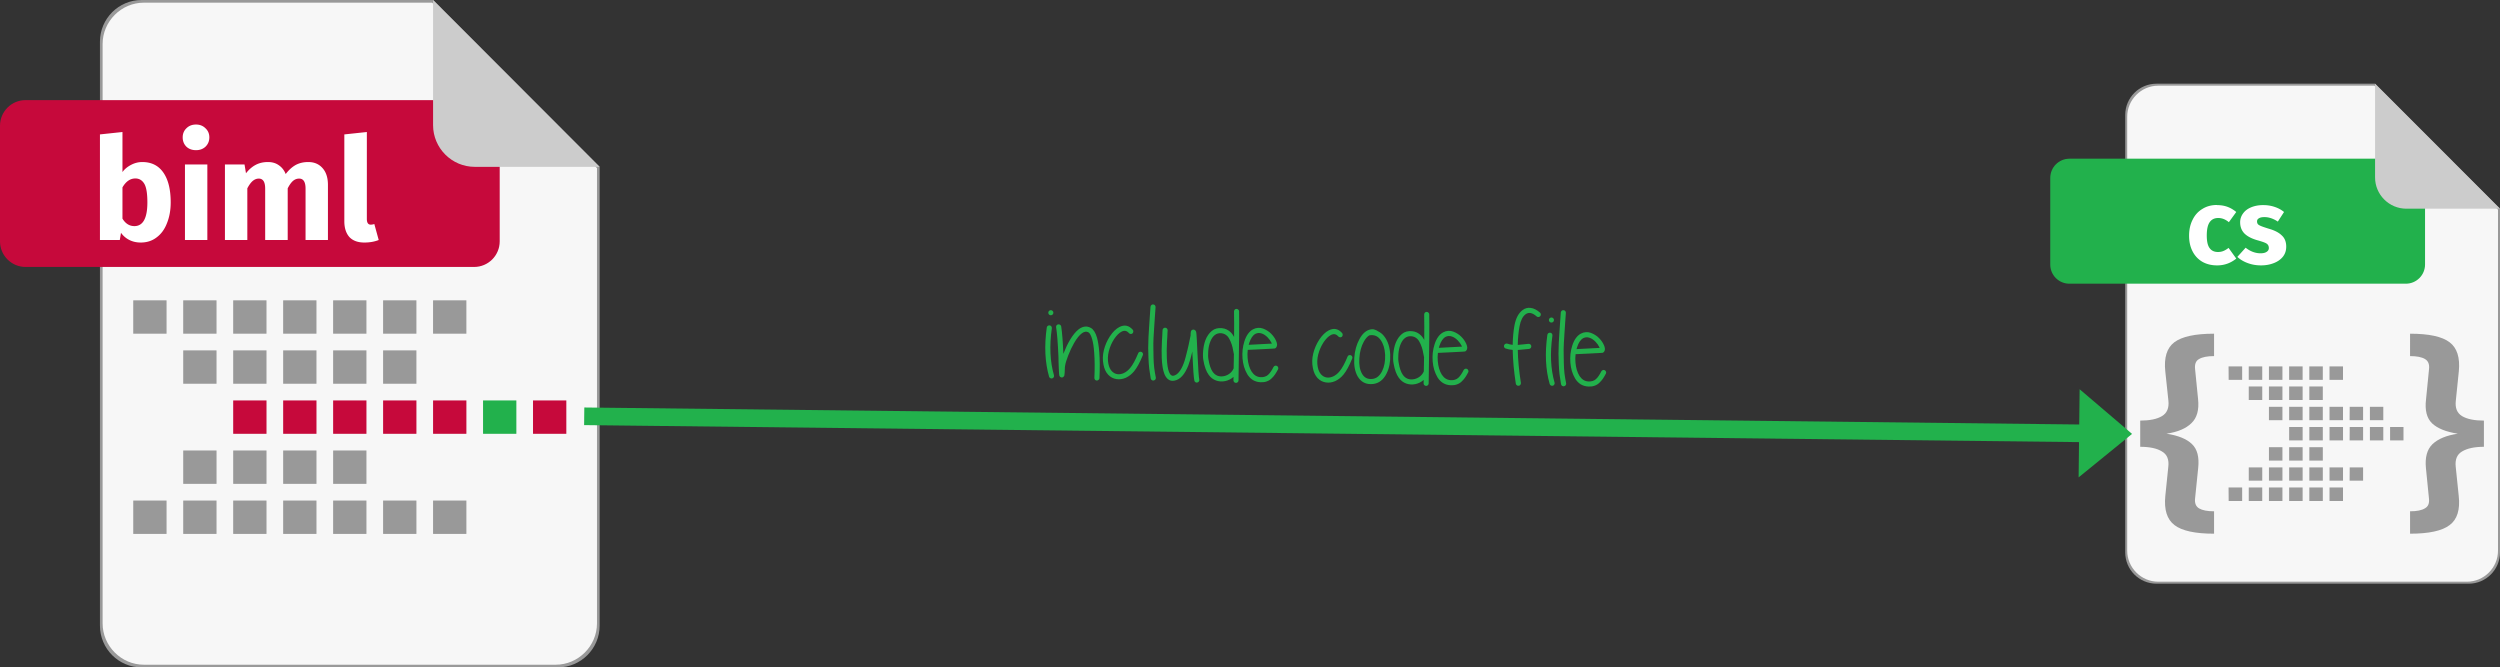<svg xmlns="http://www.w3.org/2000/svg" viewBox="0 0 1134 302.727">
   <rect x="0" y="0" width="1134" height="302.727" fill="#333333" stroke="none"/>
   <path fill="#999" d="M978.19 37.966c-7.843 0-14.19 6.35-14.19 14.197v198.401c0 7.848 6.347 14.198 14.19 14.198h141.621c7.797 0 14.189-6.35 14.189-14.198V94.665l-56.667-56.699z" />
   <path fill="#f7f7f7" d="M978.96 38.873c-7.707 0-14.053 6.35-14.053 14.062v196.859c0 7.71 6.346 14.06 14.053 14.06h140.08c7.707 0 14.053-6.35 14.053-14.06V95.119l-56.077-56.246z" />
   <path fill="#22b14c" d="M938.704 71.985h152.592c4.805 0 8.704 3.901 8.704 8.71v39.28c0 4.808-3.899 8.71-8.704 8.71H938.704c-4.782.024-8.679-3.834-8.704-8.618V80.695c0-4.809 3.899-8.71 8.704-8.71z" />
   <path fill="#ccc" d="M1091.523 94.665H1134l-56.667-56.699v42.547c0 7.756 6.347 14.152 14.19 14.152z" />
   <path fill="#fff" d="M1026.605 93.032c1.844 0 3.567.272 5.168.817 1.632.544 3.053 1.315 4.262 2.313l-2.811 4.354c-2.055-1.36-4.08-2.04-6.075-2.04-1.118 0-1.949.18-2.493.543-.574.303-.861.772-.861 1.407 0 .484.12.892.362 1.224.242.303.74.605 1.496.908.726.302 1.874.695 3.446 1.179 2.659.756 4.624 1.769 5.893 3.039 1.36 1.21 2.04 2.918 2.04 5.125 0 1.755-.499 3.266-1.496 4.536-1.028 1.27-2.403 2.238-4.125 2.903-1.753.696-3.687 1.044-5.803 1.044-2.176 0-4.186-.348-6.03-1.044-1.843-.665-3.414-1.602-4.714-2.812l3.763-4.173a11.982 11.982 0 003.173 1.86c1.209.453 2.403.68 3.581.68 1.179 0 2.086-.212 2.72-.635.695-.423 1.043-.998 1.043-1.724 0-.604-.136-1.088-.408-1.451-.242-.393-.74-.74-1.496-1.043-.725-.303-1.904-.68-3.536-1.134-2.539-.756-4.443-1.784-5.712-3.085-1.239-1.33-1.859-2.993-1.859-4.99a6.61 6.61 0 011.27-3.945c.846-1.21 2.055-2.147 3.626-2.813 1.632-.695 3.491-1.043 5.576-1.043zm-21.034 0c1.753 0 3.34.257 4.76.771s2.765 1.3 4.034 2.359l-3.354 4.626c-1.511-1.27-3.113-1.905-4.806-1.905-1.722 0-3.022.635-3.898 1.906-.877 1.24-1.315 3.265-1.315 6.078 0 2.721.453 4.641 1.36 5.76.846 1.12 2.085 1.678 3.717 1.678.907 0 1.723-.15 2.448-.453.695-.272 1.481-.74 2.358-1.406l3.49 4.853c-2.538 2.056-5.425 3.085-8.658 3.085-2.6 0-4.866-.56-6.8-1.679-1.874-1.119-3.325-2.676-4.352-4.672-1.058-2.026-1.587-4.4-1.587-7.121 0-2.722.529-5.126 1.587-7.212 1.027-2.117 2.493-3.75 4.397-4.899 1.904-1.21 4.11-1.814 6.619-1.814z" />
   <path fill="#999" d="M1093.2 151.364c8.583 0 14.567 1.3 17.952 3.9 3.385 2.571 4.775 6.956 4.171 13.155l-1.36 13.29c-.393 3.297.544 5.64 2.81 7.03 2.297 1.362 5.607 2.042 9.928 2.042v11.884c-4.261 0-7.57.711-9.928 2.132-2.266 1.33-3.218 3.644-2.856 6.94l1.36 13.2c.695 6.26-.68 10.674-4.125 13.244-3.385 2.6-9.369 3.901-17.952 3.901v-10.16c3.083 0 5.334-.454 6.755-1.361 1.481-.786 2.085-2.299 1.813-4.536l-1.36-13.653c-.484-4.868.499-8.497 2.947-10.886 2.538-2.42 6.377-4.007 11.514-4.763-5.319-.816-9.217-2.389-11.696-4.717-2.417-2.359-3.324-5.988-2.72-10.886l1.36-13.744c.242-2.147-.377-3.66-1.858-4.536-1.481-.877-3.733-1.316-6.755-1.316zm-88.899 0v10.16c-3.082 0-5.364.454-6.845 1.361-1.42.787-2.01 2.298-1.768 4.536l1.36 13.654c.514 4.867-.499 8.496-3.037 10.886-2.448 2.418-6.211 4.006-11.288 4.762 5.319.817 9.172 2.389 11.56 4.717 2.417 2.298 3.354 5.928 2.81 10.886l-1.405 13.744c-.242 2.147.363 3.66 1.813 4.537 1.511.876 3.778 1.315 6.8 1.315v10.16c-8.583 0-14.567-1.3-17.952-3.9-3.385-2.571-4.775-6.956-4.17-13.154l1.36-13.291c.393-3.296-.56-5.61-2.856-6.94-2.267-1.42-5.561-2.132-9.883-2.132V190.78c4.322 0 7.616-.68 9.883-2.041 2.297-1.39 3.264-3.734 2.901-7.031l-1.405-13.2c-.665-6.26.695-10.674 4.08-13.244 3.445-2.6 9.46-3.901 18.042-3.901zm6.574 14.832h6.165v6.124h-6.12zm9.157 0h6.12v6.124h-6.12zm9.157 0h6.12v6.124h-6.12zm9.158 0h6.12v6.124h-6.12zm9.157 0h6.12v6.124h-6.12zm9.157 0h6.12v6.124h-6.12zm-45.786 54.93h6.165v6.124h-6.12zm9.157 0h6.12v6.124h-6.12zm9.157 0h6.12v6.124h-6.12zm9.158 0h6.12v6.124h-6.12zm9.157 0h6.12v6.124h-6.12zm9.157 0h6.12v6.124h-6.12zm-36.629-45.813h6.12v6.124h-6.12zm9.157 0h6.12v6.124h-6.12zm9.158 0h6.12v6.124h-6.12zm9.157 0h6.12v6.124h-6.12zm-18.315 9.209h6.12v6.078h-6.12zm9.158 0h6.12v6.078h-6.12zm9.157 0h6.12v6.078h-6.12zm9.157 0h6.12v6.078h-6.12zm9.158 0h6.074v6.078h-6.12zm-36.63 18.325h6.12v6.077h-6.12zm9.158 0h6.12v6.077h-6.12zm9.157 0h6.12v6.077h-6.12zm-27.472 9.162h6.12v6.033h-6.12zm9.157 0h6.12v6.033h-6.12zm9.158 0h6.12v6.033h-6.12zm9.157 0h6.12v6.033h-6.12zm9.157 0h6.12v6.033h-6.12zm9.158 0h6.074v6.033h-6.12zm-27.472-18.325h6.12v6.078h-6.12zm9.157 0h6.12v6.078h-6.12zm9.157 0h6.12v6.078h-6.12zm9.158 0h6.074v6.078h-6.12zm9.157-9.163h6.075v6.079h-6.075zm0 9.163h6.075v6.078h-6.075zm9.157 0h6.075v6.078h-6.075z" />
   <path fill="#999" d="M64.253 0c-10.457 0-18.92 8.476-18.92 18.95v264.826c0 10.475 8.463 18.95 18.92 18.95H253.08c10.396 0 18.919-8.475 18.919-18.95V75.682L196.444 0z" />
   <path fill="#f7f7f7" d="M65.28 1.21c-10.275 0-18.738 8.477-18.738 18.77v262.767c0 10.293 8.463 18.769 18.738 18.769h186.773c10.276 0 18.738-8.476 18.738-18.769V76.287l-74.77-75.076z" />
   <path fill="#c6093b" d="M215.061 45.409c6.41 0 11.606 5.205 11.606 11.625v52.433c0 6.42-5.196 11.624-11.606 11.624H11.605C5.195 121.09 0 115.886 0 109.467V57.034c0-6.42 5.196-11.625 11.605-11.625z" />
   <path fill="#ccc" d="M215.364 75.682H272L196.444 0v56.792c0 10.353 8.463 18.89 18.92 18.89z" />
   <path fill="#fff" d="M64.555 73.502c4.15 0 7.333 1.594 9.55 4.783 2.216 3.19 3.324 7.69 3.324 13.502 0 3.511-.564 6.66-1.692 9.445-1.048 2.744-2.6 4.884-4.654 6.417-2.015 1.575-4.433 2.362-7.254 2.362-1.893 0-3.606-.383-5.137-1.15a10.264 10.264 0 01-3.808-3.27l-.544 3.27h-9.007V60.968l10.216-1.09v18.164c.967-1.332 2.276-2.422 3.928-3.27 1.612-.847 3.305-1.27 5.078-1.27zm-3.627 29.062c3.949 0 5.924-3.592 5.924-10.777 0-4.037-.464-6.842-1.39-8.416-.968-1.615-2.317-2.422-4.05-2.422-2.338 0-4.292 1.352-5.863 4.057v14.167c1.37 2.26 3.183 3.391 5.44 3.391zm22.969 6.297V74.591h10.155v34.269zm5.017-52.372c1.733 0 3.163.565 4.291 1.695 1.169 1.09 1.753 2.463 1.753 4.117 0 1.696-.584 3.108-1.753 4.238-1.128 1.05-2.558 1.575-4.291 1.575-1.773 0-3.224-.525-4.352-1.575-1.129-1.13-1.693-2.542-1.693-4.238 0-1.654.564-3.027 1.693-4.117 1.128-1.13 2.579-1.695 4.352-1.695zm50.954 17.013c2.701 0 4.856.928 6.468 2.785 1.612 1.817 2.418 4.34 2.418 7.568v25.005h-10.155V85.55c0-3.027-.967-4.54-2.901-4.54-1.048 0-1.995.363-2.841 1.09-.806.726-1.592 1.836-2.357 3.33v23.43h-10.216V85.55c0-3.027-.967-4.54-2.901-4.54-1.007 0-1.954.383-2.841 1.15-.805.727-1.591 1.817-2.357 3.27v23.43H102.03V74.593h8.886l.664 3.996c1.33-1.695 2.801-2.967 4.413-3.814 1.612-.848 3.465-1.272 5.561-1.272 1.894 0 3.506.465 4.835 1.393 1.451.968 2.519 2.32 3.204 4.056 1.37-1.816 2.881-3.189 4.533-4.117 1.652-.888 3.566-1.332 5.742-1.332zm26.536 25.792c0 1.736.584 2.604 1.752 2.604.605 0 1.149-.101 1.632-.303l1.995 7.265c-1.894.768-4.07 1.151-6.528 1.151-2.901 0-5.138-.807-6.709-2.422-1.572-1.736-2.358-4.158-2.358-7.266V60.97l10.216-1.09z" />
   <path fill="#999" d="M151.111 204.34h15.111v15.137h-15.111zm-22.667 0h15.112v15.137h-15.112zm-22.666 0h15.111v15.137h-15.111zm-22.667 0h15.111v15.137h-15.11zm113.333 22.706h15.112v15.136h-15.112zm-22.666 0h15.111v15.136h-15.111zm-22.667 0h15.111v15.136h-15.111zm-22.667 0h15.112v15.136h-15.112zm-22.666 0h15.111v15.136h-15.111zm-22.667 0h15.111v15.136h-15.11zm-22.666 0h15.11v15.136h-15.11zm113.333-68.114h15.111v15.136h-15.111zm-22.667 0h15.111v15.136h-15.111zm-22.667 0h15.112v15.136h-15.112zm-22.666 0h15.111v15.136h-15.111zm-22.667 0h15.111v15.136h-15.11zm113.333-22.705h15.112v15.136h-15.112zm-22.666 0h15.111v15.136h-15.111zm-22.667 0h15.111v15.136h-15.111zm-22.667 0h15.112v15.136h-15.112zm-22.666 0h15.111v15.136h-15.111zm-22.667 0h15.111v15.136h-15.11zm-22.666 0h15.11v15.136h-15.11z" />
   <path fill="#c6093b" d="M241.778 181.636h15.111v15.136h-15.111z" />
   <path fill="#22b14c" d="M219.111 181.636h15.111v15.136h-15.111z" />
   <path fill="#c6093b" d="M196.444 181.636h15.112v15.136h-15.112zm-22.666 0h15.111v15.136h-15.111zm-22.667 0h15.111v15.136h-15.111zm-22.667 0h15.112v15.136h-15.112zm-22.666 0h15.111v15.136h-15.111z" />
   <path fill="#22b14c" d="M947.045 200.588l-682.091-7.761.092-7.995 682.091 7.76zm-3.727-24.032l23.782 20.262-24.238 19.715z" />
   <path fill="#22b14c" d="M477.107 148.904q-1.699 12.058.972 21.313.136.434-.112.862-.199.428-.681.563-.435.137-.863-.11-.428-.2-.564-.682-2.805-9.785-1.05-22.273.056-.48.445-.76.389-.281.868-.225.479.056.76.445t.225.867zm.378-7.86q.33.342.321.822-.008.48-.35.81-.342.329-.822.32-.48-.008-.81-.35-.33-.34-.321-.82.008-.48.35-.81.342-.33.822-.321.48.008.81.35zM482.343 160.507q1.308-3.43 2.891-6.137 2.03-3.466 4.073-5.013 2.82-2.11 5.483-.624 1.807.99 2.804 4.413.722 2.603 1.036 6.59.39 5.138.082 11.8-.008.48-.397.76-.342.33-.822.322-.48-.008-.81-.398-.281-.34-.273-.82.303-6.326-.087-11.465-.27-3.842-.949-6.156-.724-2.507-1.675-3.05-1.379-.744-2.985.475-1.702 1.265-3.484 4.352-1.485 2.564-2.642 5.566-1.156 2.953-1.424 4.58-.155.62-.181 2.107-.028 1.582-.187 2.443-.051.19-.1.286-.149.237-.344.425-.488.423-1.108.173-.238-.1-.427-.247-.14-.195-.187-.291l-.047-.097-.092-.194q.002-.144-.042-.336-.043-.289-.082-.817-.031-.96-.105-2.208-.033-.912-.1-2.592-.017-1.727-.05-2.59-.412-9.361-1.063-13.353-.04-.48.208-.86.294-.379.775-.418.482-.088.86.207.38.246.468.727.647 4.184.982 12.44zM512.077 151.096q-1.412-1.655-3.301-.68-1.744.88-3.42 3.393-1.628 2.514-2.4 5.522-.725 2.961-.196 5.657.442 2.166 1.526 3.336t2.52 1.387q1.389.216 2.937-.477 1.597-.74 2.922-2.347 1.715-2.033 3.62-6.652.152-.429.587-.613.484-.184.912.016.43.151.613.634.185.435-.015.863-2.006 4.905-3.919 7.222-1.668 2.034-3.797 3.004-2.128.922-4.235.597-2.203-.326-3.805-2.032-1.555-1.706-2.082-4.497-.664-3.178.164-6.617.876-3.438 2.75-6.283 1.973-2.987 4.298-4.194 3.44-1.762 6.075 1.257.282.34.226.82-.009.479-.35.809-.341.282-.821.273-.48-.056-.81-.398zM524.169 139.268q-.066 1.006-.319 4.503l-.325 4.887q-.119 1.293-.269 4.36-.148 3.02-.083 4.747l.069 4.318q.052 2.543.3 4.754.298 2.211.74 4.425.087.481-.207.86-.247.38-.729.467-.482.135-.861-.159-.38-.246-.515-.728-.393-2.262-.689-4.57-.247-2.306-.346-4.897-.05-2.64-.114-4.463-.016-1.823.133-4.842.15-3.067.27-4.456l.324-4.839q.253-3.497.319-4.503.056-.478.397-.76.342-.33.821-.274.48.009.762.35.33.34.322.82zM529.634 149.82q-.007.383-.068 1.102-.012.719-.08 1.869-.069 1.15-.133 2.06-.219 4.313-.082 7.48.164 4.32.992 6.397.414 1.063.983 1.456.426.344 1.051.259 2.699-.577 4.61-5.58.504-1.334.865-2.767.41-1.432.876-3.438.468-2.054.52-2.245.675-2.914.89-4.253l.003-.144.006-.384.008-.431q.01-.528.11-.814.255-.859 1.12-.892.624.011 1.047.546.14.242.23.532.047.096.043.288.043.289.084.721.082.77.152 2.257.035.768.317 6.625.45 9.936.804 11.669.135.482-.16.86-.247.428-.729.515-.434.137-.86-.158-.38-.247-.469-.68-.446-1.974-.893-12.103l-.027-1.151q-.884 3.87-1.79 6.252-2.414 6.241-6.315 6.989-1.639.355-2.918-.627-1.041-.833-1.685-2.475-.965-2.463-1.171-7.12-.136-3.215.087-7.72.064-.91.13-2.012.069-1.15.08-1.822.061-.718.068-1.102.008-.479.35-.809.342-.33.822-.321.48.008.81.35.33.341.322.82zM559.696 160.656q-.35-1.925-.618-3.08-.267-1.205-.912-2.75-.645-1.547-1.447-2.376-1.132-1.123-2.666-1.294-3.45-.348-5.108 3.892-.705 1.859-.89 4.206-.185 2.347.124 3.887.607 3.704 1.92 5.55 1.875 2.574 5.15 1.912 1.446-.31 2.615-1.25 1.168-.939 1.72-2.272zm2.356-19.433q.147 8.109-.26 31.316-.008.48-.35.81-.341.33-.821.321-.48-.008-.81-.35-.33-.341-.322-.82l.027-1.535q-1.658 1.458-3.778 1.9-2.12.443-4.124-.263-2.004-.707-3.363-2.6-1.641-2.236-2.382-6.518-.353-1.78-.115-4.414.239-2.682 1.044-4.826 1.005-2.573 2.857-4.124 1.851-1.55 4.63-1.262 2.349.233 4.094 1.99.755.78 1.406 1.991.063-6.33-.038-11.56.008-.48.302-.81.343-.378.823-.37.48.009.81.35.379.295.37.774zM576.877 155.87q-.044-.192-.137-.385-.602-1.258-1.781-2.477-1.368-1.367-2.753-1.775-1.385-.456-2.74.192-1.793.976-2.809 4.124-.151.429-.255.859l5.478-.289 4.133-.215zm-10.899 2.833q-.225 1.866-.064 3.692.317 3.794 1.859 6.22 1.59 2.377 4.086 2.469 2.062.084 3.33-1.045 1.268-1.13 2.463-3.555.247-.427.682-.563.435-.185.863.063.428.199.565.633.184.435-.015.863-.696 1.331-1.336 2.28-.592.9-1.569 1.842-.928.944-2.233 1.4-1.256.458-2.79.383-1.968-.082-3.535-1.02-1.52-.986-2.5-2.586-.932-1.6-1.477-3.383-.544-1.832-.7-3.85-.313-4.082.854-7.707 1.27-4.007 3.888-5.448 1.115-.604 2.316-.68 1.202-.074 2.251.328 1.097.403 1.999.994.903.543 1.657 1.324 1.51 1.513 2.248 3.205.37.822.454 1.542.077 1.057-.558 1.67-.146.14-.292.234-.097.046-.193.045l-.048-.001-.097.046h-.048l-.048-.001-.048-.001-.096-.002-.384.041-1.346.073-4.132.216zM607.05 152.616q-1.411-1.655-3.3-.68-1.744.88-3.42 3.393-1.629 2.514-2.401 5.522-.724 2.961-.195 5.656.442 2.167 1.526 3.337 1.083 1.17 2.52 1.386 1.388.216 2.936-.476 1.598-.74 2.922-2.347 1.716-2.033 3.62-6.652.152-.43.588-.613.483-.184.911.015.43.152.613.635.185.435-.015.863-2.006 4.905-3.918 7.222-1.668 2.033-3.798 3.003-2.128.923-4.235.598-2.202-.326-3.805-2.033-1.554-1.705-2.081-4.497-.665-3.177.163-6.616.877-3.438 2.75-6.283 1.973-2.987 4.299-4.194 3.439-1.763 6.075 1.257.282.34.225.82-.008.479-.35.809-.34.281-.82.273-.48-.056-.81-.398zM621.153 152.095q-1.358.791-2.498 2.834-1.784 3.182-2.052 7.542-.317 4.408 1.22 7.072 1.537 2.713 4.712 2.337 2.742-.288 4.383-3.521 1.543-3.139 1.377-7.41-.214-4.225-2.09-6.8-1.874-2.575-4.956-2.053zm3.968-1.802q1.714.797 2.933 2.497 2.298 3.11 2.547 8.055.204 4.848-1.637 8.557-2.14 4.327-6.181 4.784-4.665.495-6.995-3.527-1.816-3.245-1.487-8.324.325-4.838 2.358-8.544 2.33-4.276 5.79-4.456.673-.036 1.435.313l.477.2.285.15q.287.1.475.295zM645.952 162.024q-.35-1.925-.618-3.08-.267-1.205-.912-2.75-.645-1.547-1.447-2.376-1.132-1.123-2.666-1.294-3.45-.348-5.108 3.892-.705 1.859-.89 4.206-.185 2.347.124 3.887.607 3.704 1.92 5.55 1.875 2.574 5.15 1.912 1.446-.311 2.615-1.25 1.168-.939 1.72-2.272zm2.356-19.433q.147 8.109-.26 31.316-.008.48-.35.81-.341.33-.821.32-.48-.007-.81-.349-.33-.341-.322-.821l.027-1.534q-1.658 1.458-3.778 1.9-2.12.443-4.124-.263-2.004-.707-3.363-2.601-1.641-2.235-2.382-6.517-.353-1.78-.115-4.414.239-2.682 1.044-4.827 1.005-2.572 2.857-4.123 1.851-1.55 4.63-1.262 2.349.233 4.094 1.99.755.78 1.406 1.991.063-6.33-.038-11.56.008-.48.302-.81.343-.378.823-.37.48.009.81.35.379.295.37.774zM663.133 157.239q-.044-.193-.137-.386-.602-1.258-1.781-2.478-1.368-1.366-2.753-1.774-1.385-.456-2.74.192-1.794.976-2.809 4.124-.151.429-.255.859l5.478-.289 4.133-.215zm-10.899 2.832q-.225 1.866-.065 3.692.318 3.794 1.86 6.22 1.59 2.377 4.085 2.469 2.063.084 3.331-1.045 1.268-1.13 2.463-3.555.247-.427.682-.563.435-.185.863.063.428.199.565.633.184.435-.015.863-.696 1.33-1.336 2.279-.592.901-1.569 1.843-.928.943-2.233 1.4-1.256.458-2.79.383-1.968-.082-3.535-1.02-1.52-.986-2.5-2.586-.932-1.6-1.477-3.383-.544-1.832-.7-3.85-.313-4.082.854-7.707 1.27-4.007 3.888-5.448 1.115-.604 2.316-.68 1.202-.074 2.251.328 1.097.403 1.999.994.903.543 1.657 1.324 1.51 1.513 2.248 3.205.37.821.454 1.542.077 1.057-.558 1.67-.146.14-.292.234-.097.046-.193.045l-.048-.001-.097.046h-.048l-.048-.001-.048-.001-.096-.002-.384.041-1.346.073-4.132.216zM696.991 143.51q-2.837-2.495-4.927-.997-2.042 1.452-2.784 5.42-.74 3.872-.82 8.523.576-.038 4.857-.491.48-.04.86.255.378.294.418.775.04.48-.255.858-.295.379-.776.419-4.472.45-5.097.486.122 6.765 1.419 14.942.04.48-.255.859-.247.38-.727.419-.482.087-.861-.207-.38-.247-.467-.728-1.294-8.368-1.413-15.325-1.726-.126-3.205-.631-.43-.152-.662-.587-.184-.435-.033-.864.153-.477.588-.662.436-.232.913-.08 1.098.403 2.392.522.086-4.939.827-8.907.95-4.876 3.722-6.89 1.605-1.22 3.665-.943 2.06.275 4.187 2.135.33.294.37.774.04.48-.303.858-.293.33-.774.37-.481.04-.86-.303zM704.18 152.221q-1.7 12.058.97 21.313.137.434-.11.862-.2.428-.682.563-.435.137-.862-.11-.43-.2-.565-.682-2.805-9.786-1.05-22.274.056-.478.445-.76.389-.28.868-.224.48.056.76.445.282.389.225.867zm.377-7.86q.33.342.321.822-.008.48-.35.809-.342.33-.822.321-.48-.008-.81-.35-.33-.341-.321-.82.008-.48.35-.81.342-.33.822-.321.48.008.81.35zM710.279 141.871q-.066 1.006-.32 4.503l-.325 4.887q-.118 1.293-.268 4.36-.149 3.02-.083 4.747l.069 4.318q.051 2.543.3 4.754.298 2.211.74 4.425.087.481-.208.86-.246.38-.728.467-.483.135-.861-.159-.38-.246-.516-.728-.392-2.262-.688-4.569-.248-2.307-.346-4.898-.05-2.64-.114-4.463-.017-1.823.132-4.842.15-3.067.27-4.456l.325-4.839q.253-3.497.319-4.503.056-.478.397-.76.342-.33.82-.274.48.009.763.35.33.34.322.82zM725.586 157.822q-.044-.192-.137-.386-.602-1.257-1.78-2.477-1.37-1.367-2.754-1.775-1.385-.455-2.74.192-1.793.976-2.809 4.124-.151.43-.255.86l5.478-.289 4.133-.216zm-10.899 2.832q-.225 1.867-.064 3.692.317 3.795 1.86 6.22 1.59 2.378 4.085 2.47 2.062.083 3.33-1.046 1.268-1.129 2.463-3.554.247-.428.682-.564.435-.184.863.063.428.2.565.634.184.434-.015.863-.696 1.33-1.336 2.279-.592.9-1.569 1.843-.928.943-2.233 1.4-1.256.458-2.79.383-1.968-.082-3.535-1.02-1.52-.987-2.5-2.587-.932-1.599-1.477-3.383-.544-1.832-.7-3.85-.313-4.081.854-7.706 1.27-4.007 3.888-5.449 1.115-.604 2.317-.679 1.201-.075 2.25.327 1.097.403 2 .994.902.544 1.656 1.324 1.51 1.514 2.249 3.205.37.822.453 1.543.077 1.056-.558 1.669-.146.141-.292.235-.097.046-.193.044h-.048l-.096.046-.048-.001h-.048l-.048-.002-.096-.001-.385.04-1.346.073-4.132.216z" />
</svg>